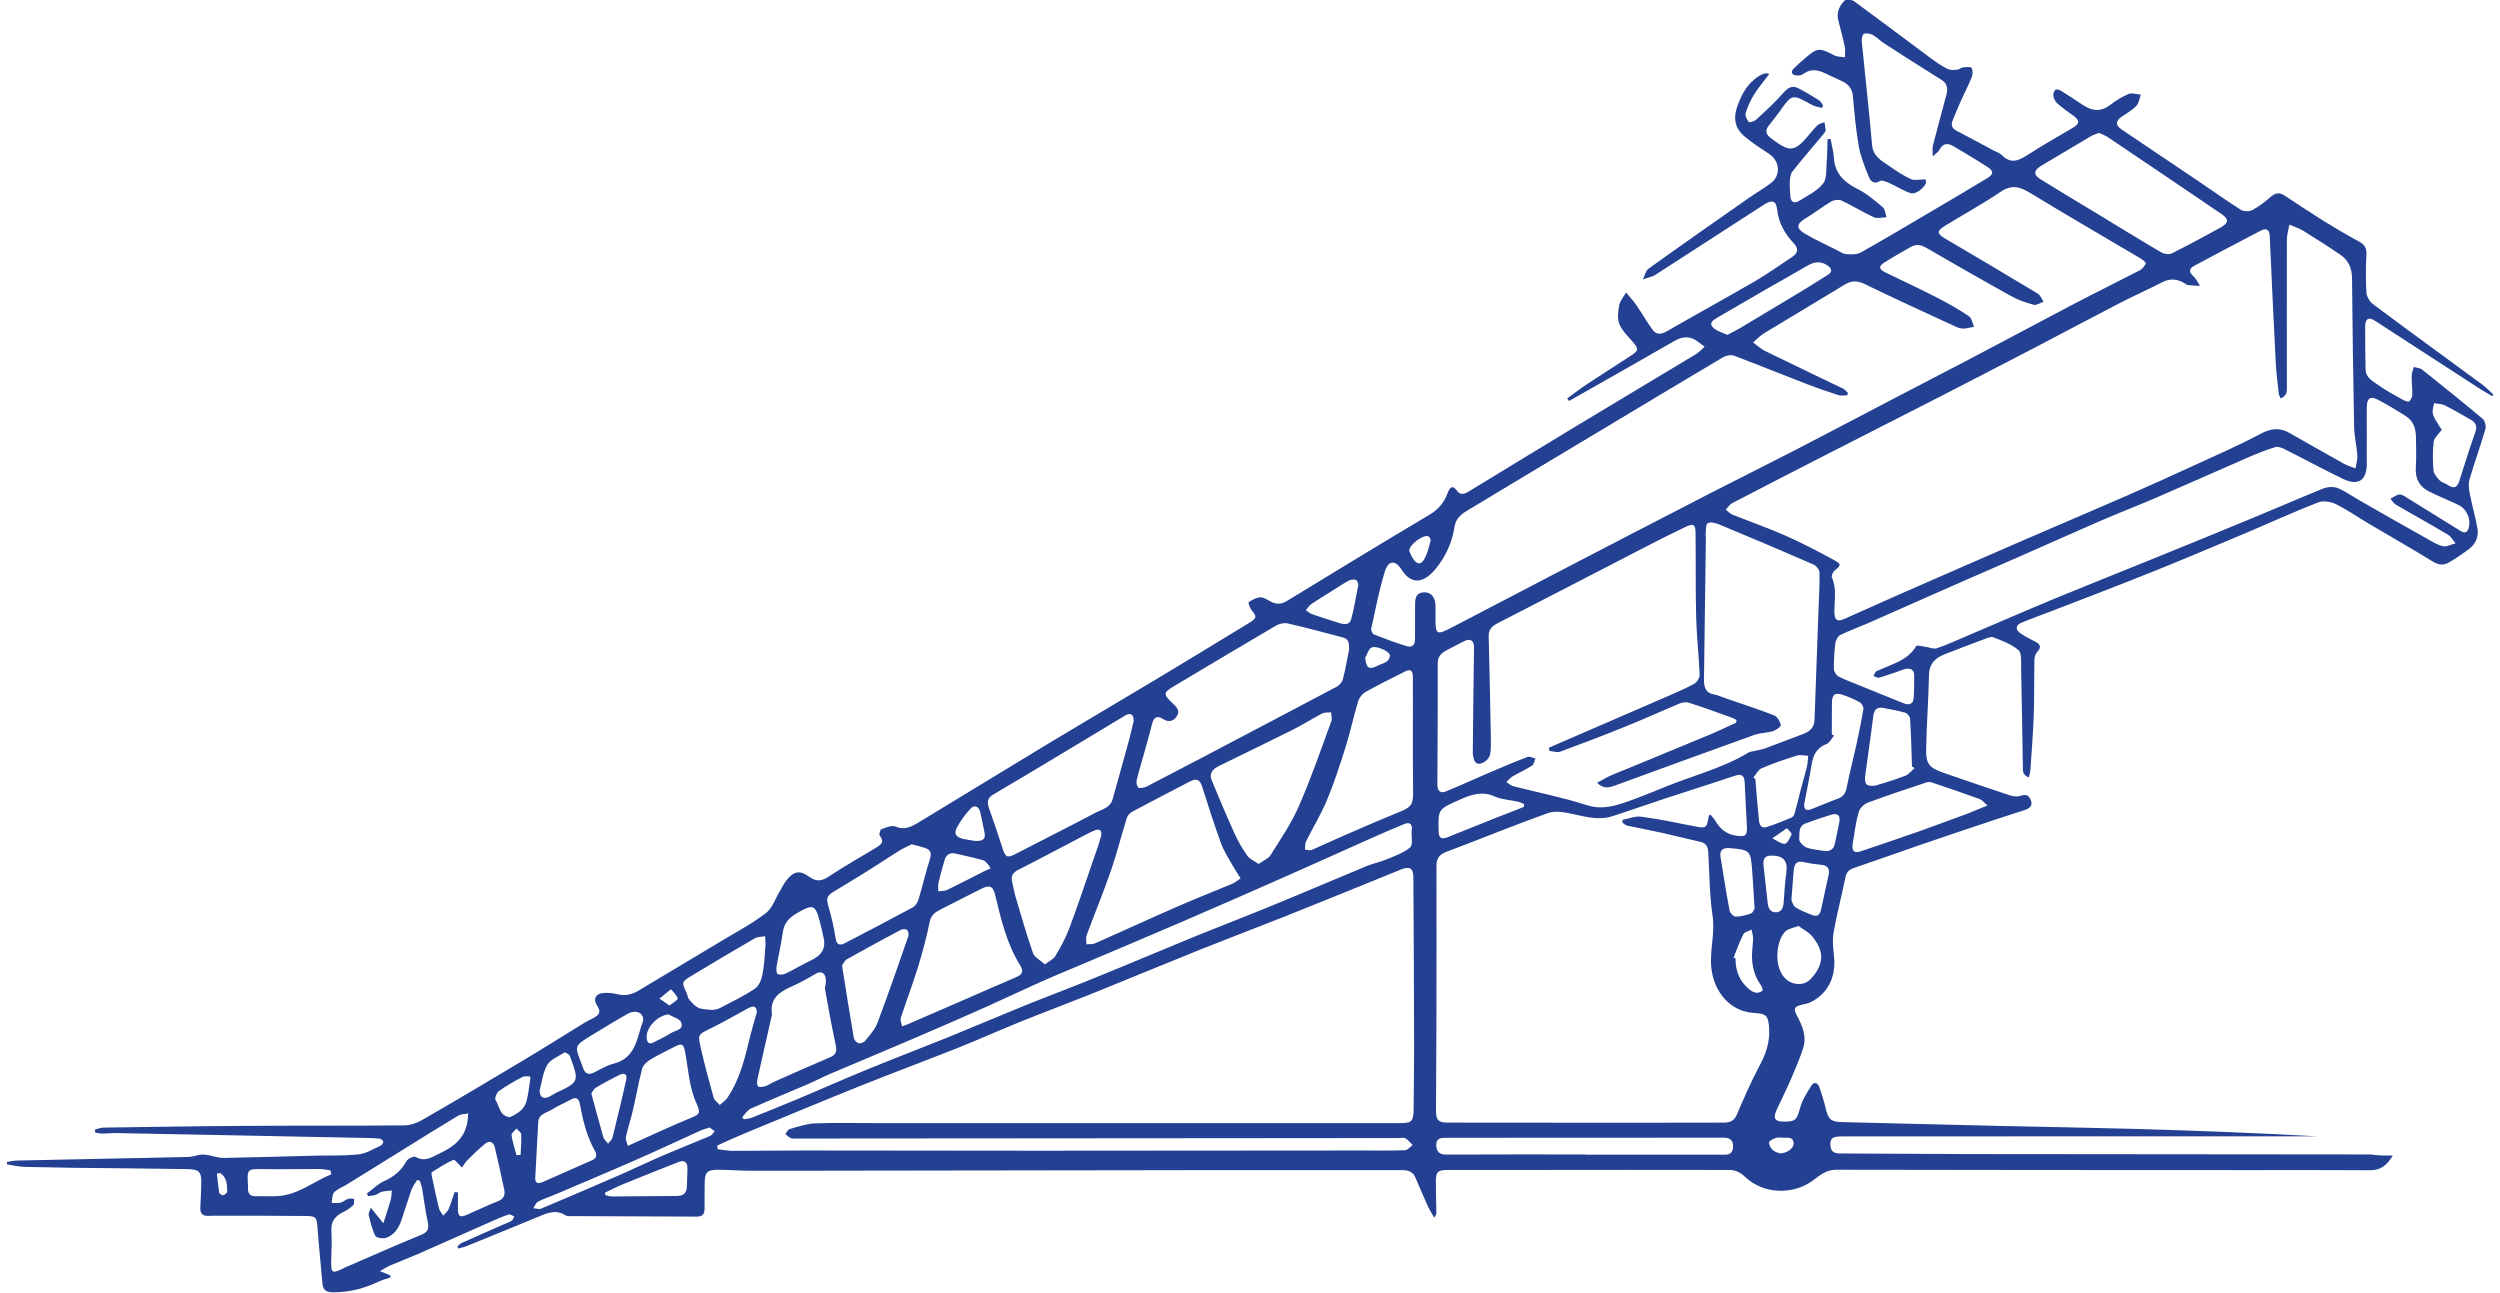 <svg width="205" height="106" viewBox="0 0 205 106" fill="none" xmlns="http://www.w3.org/2000/svg">
<g clip-path="url(#clip0_18305_12987)">
<path d="M196.209 94.757C195.689 95.633 195.139 95.97 194.334 95.96C191.031 95.939 187.728 95.949 184.415 95.949C173.132 95.939 161.848 95.949 150.564 95.919C149.768 95.919 149.259 96.347 148.719 96.755C147.128 97.978 144.621 97.998 143.051 96.459C142.766 96.184 142.307 95.939 141.92 95.939C136.293 95.919 130.656 95.939 125.029 95.939C122.919 95.939 120.809 95.939 118.699 95.939C117.904 95.939 117.741 96.082 117.741 96.887C117.741 97.733 117.772 98.579 117.782 99.425C117.782 99.548 117.751 99.67 117.598 99.843C117.425 99.517 117.221 99.211 117.068 98.875C116.722 98.11 116.396 97.326 116.059 96.551C115.845 96.051 115.438 95.949 114.938 95.949C110.178 95.96 105.418 95.949 100.657 95.949C91.116 95.96 81.565 95.98 72.024 95.99C68.497 95.99 64.981 96.01 61.454 96C60.587 96 59.721 95.919 58.844 95.919C57.968 95.929 57.794 96.143 57.784 97.01C57.784 97.703 57.764 98.406 57.774 99.099C57.774 99.558 57.601 99.772 57.111 99.762C53.697 99.741 50.282 99.731 46.867 99.721C46.694 99.721 46.49 99.741 46.358 99.65C45.603 99.17 44.91 99.446 44.197 99.751C42.239 100.567 40.262 101.362 38.295 102.167C38.07 102.259 37.826 102.31 37.591 102.381C37.561 102.33 37.53 102.279 37.5 102.218C37.612 102.126 37.703 101.994 37.836 101.933C38.947 101.433 40.058 100.944 41.169 100.455C41.424 100.343 41.699 100.251 41.944 100.108C42.046 100.047 42.097 99.874 42.168 99.751C42.025 99.69 41.852 99.558 41.73 99.588C41.291 99.721 40.874 99.904 40.456 100.088C38.468 100.964 36.49 101.851 34.503 102.728C33.647 103.105 32.78 103.431 31.924 103.798C31.7 103.9 31.486 104.043 31.159 104.237C31.526 104.389 31.761 104.481 31.995 104.573C32.005 104.624 32.016 104.685 32.026 104.746C31.7 104.858 31.363 104.95 31.047 105.093C29.875 105.653 28.662 105.969 27.347 105.969C26.776 105.969 26.481 105.816 26.44 105.235C26.307 103.696 26.144 102.167 26.032 100.628C25.971 99.843 25.92 99.721 25.115 99.711C22.852 99.69 20.599 99.69 18.336 99.69C17.918 99.69 17.511 99.68 17.093 99.701C16.583 99.721 16.399 99.486 16.43 98.977C16.471 98.345 16.481 97.713 16.501 97.091C16.532 96.092 16.349 95.888 15.37 95.868C13.525 95.837 11.67 95.827 9.825 95.796C7.256 95.786 4.647 95.746 2.037 95.684C1.548 95.674 1.059 95.552 0.58 95.481C0.569 95.409 0.569 95.348 0.569 95.277C0.845 95.236 1.12 95.175 1.395 95.165C3.678 95.114 5.962 95.073 8.245 95.022C10.661 94.971 13.066 94.93 15.482 94.869C15.798 94.859 16.114 94.726 16.43 94.685C16.603 94.665 16.797 94.675 16.98 94.706C17.439 94.777 17.898 94.961 18.357 94.95C20.813 94.91 23.27 94.828 25.716 94.767C26.95 94.736 28.203 94.787 29.427 94.655C30.048 94.584 30.629 94.206 31.221 93.941C31.323 93.89 31.455 93.686 31.424 93.595C31.394 93.493 31.21 93.371 31.088 93.36C30.66 93.32 30.222 93.32 29.783 93.309C23.025 93.177 16.267 93.034 9.509 92.912C9.142 92.902 8.775 92.953 8.398 92.953C8.204 92.953 8 92.902 7.807 92.871C7.796 92.789 7.786 92.708 7.776 92.626C8.01 92.575 8.245 92.473 8.479 92.463C12.455 92.402 16.43 92.341 20.416 92.32C24.656 92.29 28.896 92.32 33.137 92.28C33.626 92.28 34.166 92.106 34.594 91.852C37.377 90.251 40.14 88.61 42.892 86.959C44.604 85.94 46.286 84.869 47.989 83.829C48.192 83.707 48.417 83.615 48.62 83.503C49.232 83.177 49.283 82.953 48.916 82.372C48.641 81.954 48.845 81.495 49.395 81.434C49.813 81.383 50.272 81.434 50.679 81.536C51.332 81.699 51.872 81.526 52.412 81.2C54.665 79.844 56.918 78.509 59.171 77.153C60.394 76.419 61.678 75.736 62.81 74.87C63.34 74.462 63.584 73.667 63.961 73.055C64.135 72.76 64.288 72.433 64.502 72.168C65.093 71.434 65.582 71.333 66.336 71.883C66.897 72.291 67.335 72.281 67.916 71.903C69.18 71.067 70.505 70.313 71.81 69.528C72.218 69.284 72.564 69.049 72.136 68.519C72.065 68.427 72.167 68.04 72.269 67.999C72.646 67.867 73.115 67.643 73.421 67.775C74.144 68.081 74.695 67.816 75.256 67.48C78.895 65.278 82.523 63.056 86.162 60.854C88.986 59.152 91.84 57.48 94.664 55.788C97.273 54.228 99.862 52.638 102.461 51.058C103.063 50.691 103.063 50.559 102.665 50.08C102.502 49.886 102.339 49.427 102.39 49.386C102.665 49.193 103.002 48.999 103.338 48.979C103.603 48.958 103.909 49.172 104.174 49.315C104.633 49.57 105.061 49.57 105.519 49.285C109.413 46.91 113.307 44.534 117.232 42.2C117.976 41.762 118.434 41.171 118.72 40.396C118.893 39.958 119.097 39.733 119.474 40.243C119.77 40.651 120.126 40.488 120.453 40.294C123.398 38.5 126.344 36.696 129.3 34.912C132.552 32.945 135.814 31.008 139.066 29.041C139.331 28.878 139.545 28.633 139.779 28.429C139.504 28.235 139.249 28.011 138.964 27.848C138.403 27.542 137.873 27.634 137.302 27.96C134.428 29.622 131.543 31.242 128.658 32.883C128.607 32.812 128.566 32.741 128.515 32.669C129.056 32.282 129.576 31.874 130.126 31.507C131.339 30.702 132.572 29.927 133.785 29.132C134.377 28.745 134.366 28.592 133.918 28.072C133.51 27.593 133.021 27.134 132.786 26.574C132.603 26.125 132.685 25.534 132.776 25.024C132.848 24.657 133.143 24.331 133.337 23.985C133.602 24.311 133.898 24.607 134.132 24.953C134.601 25.626 135.009 26.339 135.488 27.012C135.804 27.451 136.191 27.451 136.68 27.165C139.066 25.789 141.492 24.464 143.877 23.078C144.947 22.456 145.956 21.732 146.986 21.049C147.455 20.733 147.475 20.356 147.098 19.958C146.344 19.163 145.844 18.276 145.722 17.155C145.65 16.452 145.283 16.37 144.682 16.758C141.675 18.705 138.668 20.641 135.661 22.588C135.641 22.599 135.62 22.619 135.6 22.619C135.304 22.721 135.009 22.812 134.713 22.915C134.866 22.619 134.937 22.211 135.172 22.038C137.883 20.091 140.625 18.175 143.367 16.258C143.969 15.84 144.611 15.463 145.202 15.025C146.048 14.393 145.956 13.2 145.069 12.619C144.366 12.161 143.653 11.692 143.01 11.151C142.307 10.55 142.113 9.765 142.419 8.848C142.725 7.92 143.143 7.074 143.918 6.462C144.335 6.126 144.794 5.902 145.08 6.075C144.692 6.595 144.234 7.115 143.867 7.696C143.561 8.185 143.316 8.715 143.143 9.266C143.072 9.47 143.245 9.796 143.398 10.01C143.438 10.061 143.856 9.949 143.999 9.816C144.774 9.103 145.569 8.389 146.252 7.594C146.639 7.156 146.986 6.993 147.485 7.247C148.056 7.543 148.617 7.879 149.167 8.226C149.31 8.318 149.391 8.511 149.493 8.654C149.453 8.715 149.422 8.787 149.381 8.848C149.096 8.766 148.79 8.725 148.545 8.583C146.945 7.696 146.955 7.686 145.885 9.204C145.62 9.571 145.334 9.928 145.049 10.285C144.743 10.672 144.784 10.998 145.171 11.294C145.375 11.457 145.589 11.61 145.803 11.753C146.711 12.375 147.179 12.324 147.944 11.508C148.311 11.111 148.637 10.672 149.014 10.285C149.157 10.142 149.402 10.101 149.605 10.02C149.636 10.244 149.697 10.468 149.697 10.693C149.697 10.805 149.585 10.917 149.503 11.019C148.657 12.038 147.791 13.037 146.976 14.067C146.812 14.271 146.782 14.617 146.761 14.913C146.741 15.28 146.792 15.647 146.802 16.014C146.812 16.523 147.077 16.737 147.506 16.483C148.209 16.054 148.994 15.667 149.493 15.055C149.819 14.648 149.738 13.883 149.789 13.282C149.84 12.66 149.84 12.028 149.86 11.406L150.105 11.396C150.197 11.906 150.35 12.426 150.38 12.935C150.462 14.22 151.196 14.933 152.296 15.483C153.061 15.861 153.734 16.442 154.396 17.002C154.59 17.165 154.6 17.532 154.692 17.818C154.345 17.818 153.948 17.94 153.662 17.818C152.755 17.4 151.909 16.87 151.002 16.442C150.778 16.34 150.38 16.391 150.156 16.523C149.432 16.951 148.77 17.481 148.046 17.91C147.312 18.358 147.251 18.715 148.005 19.163C148.841 19.663 149.738 20.06 150.604 20.499C150.859 20.631 151.104 20.815 151.369 20.835C151.777 20.866 152.256 20.886 152.582 20.703C154.478 19.642 156.343 18.531 158.209 17.43C159.799 16.493 161.379 15.565 162.959 14.607C163.489 14.281 163.499 14.036 162.969 13.69C162.062 13.098 161.124 12.548 160.196 11.997C159.707 11.702 159.299 11.743 159.014 12.313C158.942 12.466 158.759 12.568 158.484 12.823C158.484 12.395 158.443 12.161 158.494 11.957C158.851 10.57 159.228 9.184 159.595 7.808C159.738 7.288 159.717 6.86 159.167 6.524C157.597 5.555 156.048 4.556 154.498 3.557C154.172 3.343 153.897 3.048 153.56 2.864C153.357 2.752 153.041 2.691 152.847 2.773C152.714 2.823 152.643 3.18 152.663 3.394C152.939 6.228 153.265 9.052 153.509 11.885C153.591 12.813 154.254 13.159 154.865 13.577C155.456 13.985 156.048 14.393 156.7 14.688C156.996 14.821 157.403 14.709 157.882 14.709C158.076 15.015 157.74 15.32 157.495 15.555C157.291 15.738 156.894 15.922 156.669 15.84C156.078 15.647 155.548 15.29 154.977 15.035C154.722 14.923 154.335 14.739 154.162 14.841C153.642 15.157 153.377 14.841 153.244 14.495C152.918 13.7 152.582 12.884 152.429 12.038C152.184 10.672 152.062 9.286 151.94 7.9C151.889 7.278 151.573 6.901 151.043 6.656C150.574 6.432 150.095 6.208 149.626 5.994C149.045 5.729 148.474 5.616 147.903 6.045C147.75 6.157 147.485 6.218 147.292 6.187C146.925 6.136 146.792 5.912 147.098 5.606C147.373 5.331 147.669 5.076 147.964 4.821C149.024 3.894 149.167 3.894 150.431 4.546C150.676 4.668 150.992 4.648 151.277 4.699C151.277 4.414 151.328 4.118 151.277 3.853C151.124 3.109 150.91 2.385 150.737 1.651C150.574 0.989 150.849 0.438 151.297 0.01C151.41 -0.102 151.858 -0.02 152.052 0.112C154.152 1.651 156.231 3.221 158.321 4.77C158.759 5.097 159.207 5.402 159.687 5.647C159.901 5.759 160.217 5.739 160.482 5.718C160.645 5.708 160.798 5.545 160.961 5.525C161.205 5.504 161.603 5.453 161.674 5.576C161.786 5.769 161.766 6.116 161.674 6.35C161.409 7.013 161.073 7.645 160.777 8.307C160.553 8.797 160.359 9.306 160.145 9.806C159.972 10.203 160.013 10.509 160.441 10.723C161.481 11.264 162.51 11.824 163.54 12.375C163.754 12.487 164.009 12.558 164.161 12.721C164.865 13.445 165.507 13.2 166.241 12.721C167.454 11.926 168.728 11.223 169.972 10.479C170.542 10.142 170.553 9.877 170.023 9.49C169.564 9.164 169.105 8.838 168.687 8.471C168.524 8.328 168.412 8.073 168.371 7.859C168.341 7.696 168.432 7.461 168.555 7.359C168.626 7.298 168.881 7.37 169.013 7.451C169.625 7.828 170.216 8.226 170.818 8.623C171.562 9.113 172.285 9.184 173.04 8.603C173.498 8.246 174.008 7.92 174.548 7.706C174.834 7.594 175.211 7.737 175.547 7.757C175.435 8.073 175.394 8.471 175.18 8.685C174.844 9.041 174.385 9.286 173.978 9.571C173.458 9.928 173.458 10.265 173.978 10.621C176.067 12.028 178.157 13.425 180.246 14.841C181.419 15.626 182.56 16.452 183.753 17.206C183.987 17.349 184.446 17.359 184.691 17.227C185.241 16.931 185.751 16.534 186.22 16.126C186.597 15.8 186.923 15.769 187.331 16.034C188.381 16.727 189.431 17.42 190.501 18.093C191.459 18.684 192.427 19.265 193.416 19.795C193.875 20.04 194.079 20.315 194.048 20.866C193.987 21.905 193.987 22.955 194.048 23.995C194.069 24.321 194.313 24.729 194.578 24.933C197.534 27.145 200.521 29.306 203.497 31.497C203.834 31.752 204.139 32.058 204.455 32.343C204.425 32.384 204.394 32.435 204.364 32.486C204.007 32.272 203.64 32.068 203.293 31.844C200.45 29.999 197.606 28.154 194.772 26.319C194.242 25.972 193.956 26.115 193.946 26.757C193.936 27.93 193.956 29.102 193.977 30.274C193.987 31.008 194.619 31.283 195.088 31.619C195.699 32.058 196.382 32.415 197.035 32.782C197.188 32.863 197.453 32.975 197.544 32.914C197.687 32.812 197.799 32.568 197.809 32.374C197.82 31.854 197.748 31.334 197.758 30.814C197.758 30.57 197.871 30.335 197.932 30.09C198.166 30.162 198.452 30.172 198.625 30.315C200.286 31.64 201.948 32.975 203.579 34.341C203.762 34.494 203.874 34.943 203.803 35.187C203.406 36.553 202.916 37.899 202.509 39.275C202.396 39.642 202.437 40.08 202.519 40.467C202.702 41.425 202.977 42.363 203.151 43.321C203.263 43.984 203.028 44.585 202.488 44.993C201.938 45.411 201.367 45.809 200.766 46.145C200.327 46.39 199.899 46.308 199.43 46.012C197.697 44.942 195.914 43.933 194.16 42.893C193.284 42.373 192.448 41.782 191.53 41.334C191.112 41.13 190.48 41.038 190.073 41.201C188.177 41.935 186.322 42.791 184.446 43.586C181.826 44.687 179.207 45.798 176.577 46.858C173.763 47.99 170.92 49.07 168.096 50.161C167.332 50.457 166.547 50.732 165.782 51.048C165.262 51.252 165.232 51.639 165.711 51.955C166.088 52.21 166.496 52.414 166.903 52.618C167.352 52.852 167.393 53.097 167.036 53.474C166.893 53.627 166.822 53.892 166.822 54.116C166.791 55.594 166.822 57.072 166.771 58.54C166.72 60.059 166.598 61.578 166.496 63.096C166.485 63.3 166.424 63.494 166.373 63.749C165.803 63.555 165.884 63.158 165.874 62.811C165.823 60.14 165.792 57.459 165.731 54.789C165.721 54.279 165.803 53.566 165.517 53.311C164.956 52.822 164.182 52.546 163.468 52.261C163.264 52.179 162.959 52.312 162.724 52.404C161.644 52.801 160.573 53.219 159.493 53.637C158.708 53.943 158.198 54.401 158.178 55.349C158.137 57.368 157.984 59.386 157.944 61.404C157.913 62.627 158.198 62.964 159.35 63.361C161.175 63.993 162.999 64.625 164.834 65.227C165.109 65.319 165.456 65.339 165.721 65.247C166.159 65.094 166.394 65.247 166.536 65.635C166.689 66.063 166.435 66.287 166.068 66.409C165.242 66.684 164.416 66.939 163.591 67.215C161.623 67.877 159.646 68.529 157.689 69.202C155.803 69.855 153.917 70.527 152.031 71.169C151.613 71.312 151.399 71.536 151.318 71.975C151.012 73.483 150.615 74.982 150.35 76.49C150.237 77.163 150.339 77.877 150.4 78.56C150.543 80.18 149.809 81.567 148.423 82.199C148.209 82.29 147.964 82.341 147.74 82.392C147.139 82.535 147.047 82.698 147.332 83.249C147.791 84.105 148.178 84.981 147.852 85.97C147.587 86.775 147.261 87.56 146.925 88.335C146.537 89.232 146.109 90.109 145.691 90.995C145.365 91.699 145.528 91.974 146.282 91.974C147.261 91.974 147.342 91.811 147.608 90.843C147.781 90.2 148.168 89.599 148.535 89.018C148.77 88.651 149.075 88.794 149.198 89.171C149.381 89.721 149.565 90.282 149.697 90.853C149.921 91.821 150.146 91.994 151.104 92.015C155.467 92.117 159.839 92.229 164.202 92.331C167.892 92.412 171.592 92.473 175.282 92.575C180.185 92.718 185.088 92.902 189.991 93.177C186.383 93.177 182.774 93.177 179.166 93.177C169.798 93.177 160.42 93.177 151.053 93.187C150.237 93.187 150.044 93.36 150.095 93.951C150.135 94.461 150.441 94.584 150.9 94.584C154.376 94.594 157.862 94.624 161.338 94.634C172.357 94.645 183.386 94.655 194.405 94.665C194.935 94.757 195.506 94.757 196.209 94.757ZM187.005 32.669C186.943 32.517 186.872 32.384 186.852 32.241C186.76 31.375 186.648 30.519 186.607 29.652C186.434 26.227 186.271 22.792 186.118 19.367C186.097 18.847 185.863 18.674 185.414 18.898C183.59 19.846 181.765 20.804 179.951 21.783C179.462 22.048 179.482 22.313 179.879 22.67C180.104 22.874 180.226 23.18 180.399 23.445C180.063 23.424 179.727 23.414 179.39 23.373C179.288 23.363 179.207 23.261 179.105 23.21C178.524 22.874 177.943 22.812 177.311 23.139C176.149 23.74 174.956 24.26 173.804 24.861C171.49 26.054 169.197 27.287 166.883 28.49C164.009 29.989 161.134 31.467 158.26 32.945C155.518 34.351 152.765 35.738 150.023 37.144C147.353 38.51 144.692 39.876 142.032 41.262C141.828 41.374 141.685 41.609 141.512 41.792C141.695 41.935 141.859 42.119 142.062 42.2C143.489 42.771 144.957 43.281 146.364 43.902C147.75 44.514 149.096 45.217 150.421 45.941C151.012 46.257 150.961 46.369 150.441 46.777C150.299 46.889 150.156 47.225 150.217 47.358C150.625 48.265 150.421 49.193 150.421 50.12C150.421 50.824 150.615 51.028 151.236 50.752C152.684 50.12 154.111 49.458 155.558 48.826C159.014 47.307 162.48 45.798 165.945 44.29C168.769 43.067 171.613 41.864 174.436 40.63C176.21 39.856 177.963 39.061 179.716 38.255C181.612 37.389 183.518 36.553 185.363 35.575C186.21 35.126 186.933 35.034 187.738 35.503C189.227 36.349 190.715 37.195 192.213 38.031C192.509 38.194 192.835 38.286 193.151 38.408C193.202 38.062 193.324 37.715 193.304 37.368C193.253 36.594 193.059 35.819 193.039 35.044C192.957 30.957 192.906 26.869 192.866 22.792C192.856 21.987 192.57 21.334 191.918 20.896C190.919 20.213 189.889 19.561 188.86 18.919C188.513 18.705 188.105 18.582 187.728 18.419C187.657 18.837 187.524 19.245 187.524 19.663C187.514 23.689 187.524 27.705 187.524 31.732C187.545 32.088 187.514 32.476 187.005 32.669ZM58.804 93.941L58.855 94.237C59.273 94.278 59.69 94.369 60.108 94.369C62.065 94.369 64.012 94.339 65.969 94.339C72.34 94.339 78.711 94.359 85.082 94.359C93.981 94.359 102.869 94.339 111.758 94.339C112.91 94.339 114.061 94.359 115.213 94.318C115.427 94.308 115.631 94.043 115.835 93.89C115.641 93.697 115.468 93.462 115.244 93.34C115.091 93.258 114.856 93.32 114.663 93.32C110.922 93.32 107.181 93.33 103.44 93.33C90.739 93.34 78.049 93.35 65.348 93.36C65.174 93.36 64.991 93.381 64.838 93.32C64.675 93.258 64.542 93.105 64.4 92.993C64.512 92.851 64.604 92.626 64.746 92.586C65.429 92.392 66.122 92.147 66.826 92.117C68.477 92.055 70.128 92.096 71.78 92.096C86.111 92.096 100.433 92.096 114.765 92.096C115.774 92.096 115.906 91.964 115.917 90.914C115.927 89.263 115.957 87.611 115.957 85.96C115.947 81.281 115.927 76.613 115.896 71.934C115.896 71.19 115.59 71.017 114.897 71.292C113.552 71.832 112.206 72.393 110.861 72.933C108.985 73.687 107.12 74.452 105.244 75.196C102.941 76.103 100.637 76.98 98.343 77.897C95.571 79.008 92.808 80.16 90.036 81.281C87.946 82.127 85.836 82.912 83.736 83.758C81.973 84.472 80.23 85.257 78.456 85.96C75.735 87.04 72.993 88.06 70.281 89.15C67.142 90.414 64.023 91.719 60.903 93.004C60.19 93.299 59.497 93.625 58.804 93.941ZM140.258 66.797C140.391 66.96 140.544 67.123 140.656 67.306C141.043 67.959 141.543 68.397 142.327 68.519C143.122 68.641 143.286 68.54 143.245 67.755C143.184 66.542 143.112 65.329 143.061 64.116C143.041 63.667 142.837 63.453 142.399 63.575C141.92 63.708 141.451 63.881 140.982 64.034C139.453 64.534 137.924 65.023 136.405 65.522C135.009 65.981 133.612 66.481 132.216 66.929C131.115 67.286 130.044 66.98 128.954 66.746C128.301 66.603 127.527 66.46 126.925 66.674C124.153 67.663 121.421 68.794 118.669 69.824C118.067 70.048 117.792 70.334 117.792 70.996C117.802 75.644 117.792 80.303 117.782 84.951C117.782 86.99 117.751 89.038 117.751 91.077C117.751 91.882 117.965 92.055 118.771 92.055C123.643 92.055 128.505 92.066 133.378 92.066C136.028 92.066 138.678 92.055 141.328 92.055C141.818 92.055 142.185 91.943 142.409 91.424C142.99 90.078 143.571 88.722 144.264 87.428C144.794 86.439 145.141 85.471 145.069 84.339C145.008 83.31 144.866 83.126 143.867 83.065C141.787 82.953 140.523 81.24 140.33 79.365C140.177 77.948 140.646 76.562 140.431 75.104C140.177 73.371 140.177 71.598 140.075 69.844C140.054 69.426 139.881 69.141 139.453 69.039C138.393 68.794 137.343 68.529 136.293 68.295C135.345 68.081 134.387 67.908 133.439 67.704C133.296 67.673 133.174 67.541 133.041 67.459L133.051 67.225C133.561 67.133 134.091 66.898 134.581 66.97C135.977 67.153 137.363 67.439 138.739 67.714C139.942 67.959 139.942 67.969 140.126 66.868C140.136 66.868 140.166 66.858 140.258 66.797ZM151.532 32.221C151.512 32.282 151.491 32.343 151.471 32.415C151.236 32.415 150.971 32.476 150.757 32.404C149.85 32.109 148.953 31.803 148.066 31.456C146.099 30.702 144.152 29.907 142.185 29.163C141.93 29.071 141.532 29.153 141.288 29.296C137.781 31.375 134.285 33.485 130.778 35.585C127.425 37.593 124.071 39.601 120.728 41.619C120.096 42.007 119.413 42.302 119.27 43.209C119.076 44.473 118.546 45.635 117.741 46.624C116.814 47.766 115.774 48.051 114.918 46.695C114.418 45.9 113.837 45.941 113.552 46.879C113.083 48.408 112.787 49.988 112.441 51.547C112.41 51.69 112.543 51.975 112.665 52.026C113.552 52.373 114.449 52.709 115.356 52.985C115.825 53.127 116.039 52.862 116.029 52.393C116.029 51.435 116.039 50.477 116.039 49.529C116.039 49.03 116.131 48.602 116.752 48.571C117.282 48.54 117.66 48.917 117.7 49.509C117.731 49.896 117.7 50.294 117.711 50.681C117.711 52.037 117.792 52.098 118.985 51.486C121.88 49.988 124.754 48.469 127.639 46.971C131.879 44.769 136.109 42.567 140.36 40.386C142.654 39.203 144.967 38.062 147.261 36.879C149.993 35.462 152.725 34.025 155.456 32.598C157.434 31.558 159.432 30.539 161.409 29.499C164.304 27.98 167.189 26.431 170.084 24.912C171.868 23.975 173.682 23.088 175.476 22.16C175.68 22.048 175.863 21.814 175.955 21.599C175.986 21.538 175.7 21.294 175.527 21.192C172.52 19.408 169.493 17.665 166.506 15.84C165.639 15.31 164.956 15.106 164.039 15.738C162.551 16.747 160.961 17.604 159.432 18.552C158.8 18.949 158.841 19.174 159.483 19.551C162.021 21.049 164.569 22.547 167.097 24.076C167.311 24.209 167.423 24.515 167.576 24.739C167.301 24.831 166.995 25.055 166.771 24.994C166.129 24.821 165.476 24.596 164.895 24.27C162.561 22.976 160.247 21.651 157.944 20.315C157.495 20.05 157.097 20.009 156.659 20.264C155.946 20.672 155.222 21.08 154.529 21.518C154.029 21.834 154.05 22.068 154.59 22.333C156.027 23.037 157.485 23.709 158.912 24.443C159.778 24.892 160.635 25.381 161.44 25.922C161.674 26.074 161.735 26.492 161.878 26.788C161.603 26.839 161.328 26.931 161.052 26.941C160.838 26.951 160.614 26.9 160.42 26.808C157.923 25.656 155.416 24.515 152.949 23.312C152.327 23.006 151.838 22.986 151.257 23.343C149.055 24.688 146.833 26.003 144.621 27.349C144.305 27.542 144.04 27.838 143.754 28.082C144.081 28.317 144.376 28.602 144.723 28.776C146.863 29.826 149.024 30.845 151.165 31.885C151.287 31.936 151.399 32.099 151.532 32.221ZM127.058 61.578C127.037 61.496 127.017 61.404 127.007 61.323C127.088 61.282 127.16 61.241 127.241 61.211C130.35 59.865 133.449 58.52 136.558 57.174C137.353 56.828 138.158 56.491 138.923 56.073C139.147 55.951 139.382 55.574 139.371 55.329C139.31 53.77 139.127 52.22 139.086 50.661C139.025 48.337 139.066 46.012 139.035 43.688C139.025 42.995 138.872 42.904 138.23 43.199C137.17 43.699 136.12 44.229 135.08 44.769C130.972 46.889 126.864 49.02 122.756 51.13C122.308 51.364 122.053 51.66 122.073 52.2C122.145 54.932 122.196 57.674 122.247 60.405C122.257 60.885 122.267 61.364 122.196 61.832C122.124 62.312 121.452 62.78 121.074 62.577C120.871 62.464 120.769 62.026 120.769 61.73C120.789 58.866 120.83 55.992 120.871 53.127C120.881 52.485 120.544 52.312 119.994 52.608C119.535 52.852 119.066 53.076 118.608 53.331C118.2 53.556 117.894 53.821 117.894 54.381C117.904 57.704 117.884 61.027 117.864 64.35C117.864 64.85 118.118 65.084 118.557 64.901C119.678 64.442 120.779 63.932 121.9 63.453C123.011 62.974 124.132 62.495 125.264 62.067C125.437 62.006 125.692 62.148 125.906 62.199C125.814 62.403 125.784 62.678 125.631 62.78C125.121 63.107 124.56 63.351 124.041 63.657C123.847 63.769 123.694 63.963 123.521 64.126C123.714 64.248 123.888 64.421 124.092 64.472C126.089 64.982 128.128 65.38 130.085 66.012C131.38 66.43 132.47 66.083 133.612 65.675C134.611 65.319 135.59 64.911 136.578 64.513C138.862 63.575 141.277 62.995 143.408 61.69C143.51 61.629 143.653 61.629 143.775 61.598C144.111 61.516 144.458 61.476 144.774 61.353C145.814 60.976 146.833 60.569 147.873 60.181C148.403 59.977 148.77 59.661 148.79 59.05C148.861 57.072 148.933 55.095 149.004 53.127C149.045 52.088 149.075 51.048 149.116 49.998C149.157 48.979 149.218 47.959 149.198 46.95C149.198 46.726 148.943 46.39 148.729 46.298C146.16 45.177 143.581 44.086 141.002 43.016C140.707 42.893 140.248 42.771 140.034 42.904C139.85 43.026 139.901 43.515 139.861 43.841C139.85 43.943 139.891 44.055 139.881 44.167C139.83 47.99 139.779 51.812 139.728 55.645C139.718 56.257 139.789 56.817 140.564 56.95C140.88 57.001 141.176 57.154 141.492 57.256C142.827 57.714 144.172 58.153 145.487 58.662C145.742 58.764 145.956 59.152 146.028 59.447C146.058 59.559 145.661 59.865 145.416 59.947C144.896 60.1 144.325 60.089 143.826 60.273C140.034 61.629 136.242 63.025 132.46 64.401C132.002 64.564 131.523 64.748 130.962 64.187C131.41 63.953 131.767 63.728 132.144 63.565C134.825 62.454 137.516 61.364 140.197 60.242C140.931 59.937 141.634 59.59 142.358 59.264C142.368 59.192 142.389 59.121 142.399 59.05C142.287 58.989 142.185 58.907 142.062 58.866C140.88 58.438 139.698 58.01 138.495 57.623C138.27 57.551 137.954 57.592 137.73 57.684C136.293 58.285 134.866 58.938 133.429 59.519C131.604 60.263 129.759 60.966 127.904 61.649C127.649 61.72 127.333 61.598 127.058 61.578ZM194.079 35.789C194.079 36.502 194.058 37.226 194.079 37.939C194.109 39.377 193.396 39.886 192.111 39.264C190.511 38.49 188.941 37.634 187.351 36.839C187.117 36.716 186.791 36.594 186.566 36.665C185.822 36.889 185.098 37.185 184.385 37.491C181.857 38.592 179.349 39.713 176.821 40.804C175.313 41.456 173.774 42.047 172.265 42.7C170.074 43.648 167.902 44.626 165.721 45.584C163.856 46.4 161.98 47.215 160.125 48.031C157.821 49.04 155.528 50.069 153.234 51.078C152.46 51.415 151.664 51.7 150.91 52.067C150.706 52.169 150.533 52.485 150.502 52.72C150.411 53.433 150.37 54.147 150.38 54.86C150.38 55.064 150.564 55.36 150.747 55.462C151.236 55.727 151.766 55.91 152.286 56.124C153.571 56.644 154.855 57.174 156.139 57.684C156.496 57.827 156.873 57.765 156.914 57.286C156.965 56.664 156.965 56.032 156.965 55.401C156.965 54.952 156.7 54.769 156.272 54.85C156.017 54.901 155.783 55.013 155.538 55.095C155.049 55.258 154.559 55.441 154.06 55.574C153.938 55.604 153.764 55.472 153.622 55.421C153.693 55.298 153.744 55.166 153.836 55.064C153.907 54.993 154.029 54.983 154.131 54.932C155.222 54.422 156.455 54.136 157.128 52.974C157.179 52.883 157.587 52.995 157.821 53.025C158.158 53.066 158.535 53.25 158.82 53.158C159.656 52.883 160.461 52.495 161.287 52.149C163.743 51.109 166.18 50.039 168.646 49.02C171.388 47.888 174.151 46.797 176.903 45.676C179.655 44.555 182.397 43.444 185.139 42.302C186.943 41.558 188.727 40.773 190.531 40.049C190.878 39.917 191.367 39.886 191.704 40.029C192.336 40.284 192.906 40.712 193.508 41.048C195.373 42.119 197.239 43.179 199.114 44.229C199.512 44.453 199.909 44.708 200.337 44.789C200.653 44.85 201.01 44.636 201.357 44.555C201.153 44.31 200.99 43.994 200.725 43.841C199.308 42.995 197.871 42.2 196.444 41.374C196.27 41.273 196.158 41.059 196.015 40.895C196.26 40.773 196.484 40.59 196.739 40.549C196.923 40.518 197.147 40.671 197.32 40.783C198.798 41.691 200.266 42.608 201.744 43.525C202.029 43.699 202.274 43.749 202.407 43.362C202.661 42.628 202.305 41.752 201.591 41.405C200.786 41.018 199.96 40.691 199.165 40.294C198.411 39.907 198.044 39.275 198.095 38.378C198.146 37.511 198.125 36.645 198.105 35.768C198.085 35.116 197.881 34.504 197.3 34.137C196.535 33.648 195.761 33.179 194.955 32.761C194.374 32.466 194.099 32.659 194.079 33.322C194.058 34.137 194.079 34.963 194.079 35.789ZM110.626 53.28C110.616 52.842 110.667 52.414 110.117 52.271C108.608 51.874 107.099 51.466 105.581 51.119C105.285 51.048 104.877 51.15 104.612 51.313C101.86 52.923 99.128 54.565 96.386 56.196C95.357 56.807 95.336 56.889 96.193 57.704C96.519 58.01 96.794 58.336 96.478 58.764C96.193 59.152 95.826 59.254 95.347 58.948C94.878 58.642 94.602 58.825 94.47 59.366C94.266 60.181 94.032 60.986 93.807 61.802C93.603 62.536 93.379 63.26 93.206 63.993C93.165 64.177 93.216 64.442 93.338 64.574C93.42 64.656 93.695 64.605 93.879 64.554C94.062 64.503 94.236 64.391 94.409 64.299C95.846 63.545 97.283 62.801 98.721 62.047C102.349 60.14 105.978 58.234 109.597 56.318C109.821 56.196 110.055 55.941 110.117 55.696C110.32 54.901 110.463 54.086 110.626 53.28ZM101.728 72.026C101.473 71.608 101.269 71.302 101.085 70.986C100.749 70.385 100.362 69.804 100.127 69.161C99.567 67.622 99.067 66.052 98.568 64.483C98.394 63.932 98.109 63.8 97.599 64.065C96.009 64.901 94.399 65.726 92.819 66.572C92.635 66.674 92.452 66.888 92.391 67.092C91.942 68.529 91.585 69.997 91.086 71.424C90.474 73.198 89.75 74.941 89.098 76.704C89.016 76.918 89.088 77.194 89.088 77.438C89.332 77.408 89.597 77.448 89.812 77.347C92.054 76.358 94.276 75.328 96.519 74.35C98.007 73.697 99.526 73.106 101.034 72.474C101.269 72.382 101.473 72.199 101.728 72.026ZM60.863 91.607L60.985 91.78C61.189 91.75 61.403 91.74 61.597 91.668C62.82 91.179 64.053 90.69 65.266 90.18C67.264 89.344 69.242 88.457 71.25 87.642C73.411 86.755 75.602 85.919 77.773 85.043C79.883 84.186 81.973 83.289 84.083 82.433C85.948 81.679 87.844 80.975 89.71 80.211C92.503 79.079 95.275 77.897 98.068 76.755C100.178 75.899 102.309 75.084 104.408 74.217C106.977 73.167 109.525 72.067 112.094 71.006C112.614 70.792 113.175 70.69 113.684 70.476C114.357 70.191 115.091 69.946 115.631 69.488C115.876 69.273 115.723 68.591 115.753 68.122C115.753 68.081 115.764 68.04 115.774 67.989C115.794 67.51 115.539 67.408 115.152 67.571C114.337 67.908 113.521 68.254 112.716 68.611C110.422 69.63 108.139 70.67 105.835 71.689C102.879 72.994 99.923 74.299 96.957 75.573C94.388 76.684 91.809 77.764 89.241 78.855C87.926 79.416 86.601 79.956 85.296 80.537C83.808 81.2 82.34 81.903 80.862 82.566C78.864 83.452 76.866 84.329 74.858 85.185C72.595 86.154 70.312 87.102 68.039 88.07C67.458 88.315 66.907 88.62 66.326 88.865C64.736 89.548 63.126 90.21 61.546 90.914C61.26 91.057 61.077 91.383 60.863 91.607ZM172.122 10.897C171.878 10.988 171.643 11.06 171.45 11.172C170.084 11.977 168.728 12.793 167.372 13.598C166.761 13.965 166.72 14.322 167.321 14.699C168.81 15.626 170.318 16.523 171.817 17.43C173.621 18.521 175.405 19.632 177.219 20.692C177.453 20.835 177.871 20.886 178.096 20.774C179.431 20.111 180.746 19.388 182.061 18.674C182.764 18.287 182.795 17.981 182.153 17.543C179.054 15.433 175.945 13.333 172.836 11.243C172.622 11.1 172.367 11.019 172.122 10.897ZM115.855 60.436C115.855 58.805 115.866 57.174 115.855 55.553C115.855 54.972 115.672 54.83 115.213 55.064C114.133 55.604 113.042 56.145 111.982 56.736C111.717 56.889 111.462 57.205 111.37 57.5C110.993 58.744 110.728 60.018 110.341 61.251C109.872 62.74 109.393 64.218 108.791 65.655C108.312 66.807 107.64 67.887 107.089 69.008C106.997 69.192 107.028 69.447 107.008 69.671C107.191 69.681 107.395 69.763 107.548 69.702C108.363 69.355 109.169 68.968 109.984 68.611C111.554 67.928 113.124 67.245 114.704 66.603C115.652 66.226 115.876 66.001 115.876 65.064C115.855 63.525 115.855 61.975 115.855 60.436ZM92.961 59.131C92.972 58.581 92.717 58.418 92.299 58.652C91.646 59.029 91.004 59.437 90.352 59.824C87.396 61.598 84.44 63.392 81.474 65.135C80.943 65.441 80.933 65.777 81.096 66.266C81.484 67.367 81.861 68.478 82.218 69.59C82.452 70.313 82.605 70.374 83.288 70.018C85.479 68.886 87.691 67.775 89.873 66.623C90.382 66.358 91.045 66.236 91.239 65.522C91.626 64.075 92.054 62.638 92.441 61.2C92.645 60.497 92.798 59.773 92.961 59.131ZM103.206 70.843C103.573 70.578 103.99 70.425 104.174 70.14C105 68.825 105.886 67.52 106.508 66.103C107.507 63.83 108.312 61.476 109.169 59.141C109.25 58.927 109.158 58.652 109.148 58.407C108.904 58.438 108.639 58.397 108.435 58.499C107.589 58.938 106.783 59.457 105.937 59.875C103.939 60.874 101.931 61.843 99.933 62.821C99.465 63.056 99.128 63.402 99.353 63.963C99.954 65.421 100.565 66.878 101.218 68.315C101.513 68.968 101.87 69.59 102.278 70.171C102.472 70.446 102.839 70.588 103.206 70.843ZM73.971 84.166C74.246 84.064 74.348 84.023 74.45 83.982C76.04 83.289 77.631 82.606 79.221 81.913C80.576 81.322 81.922 80.721 83.278 80.15C83.859 79.905 83.961 79.65 83.624 79.11C82.554 77.367 82.085 75.4 81.616 73.432C81.443 72.688 81.178 72.515 80.485 72.872C79.404 73.422 78.314 73.962 77.233 74.523C76.774 74.757 76.356 74.972 76.234 75.593C75.979 76.868 75.633 78.121 75.256 79.365C74.827 80.751 74.308 82.107 73.859 83.483C73.808 83.666 73.92 83.911 73.971 84.166ZM30.181 98.08C30.15 98.008 30.12 97.937 30.089 97.866C30.568 97.519 30.996 97.071 31.526 96.836C32.321 96.479 32.902 95.99 33.32 95.226C33.432 95.012 33.932 94.777 34.085 94.869C34.87 95.317 35.43 94.869 36.083 94.563C37.204 94.043 38.07 93.35 38.315 92.076C38.366 91.821 38.366 91.556 38.397 91.301C38.121 91.362 37.805 91.342 37.571 91.485C36.062 92.392 34.574 93.32 33.086 94.247C31.516 95.215 29.957 96.194 28.387 97.162C28.05 97.366 27.653 97.499 27.398 97.774C27.225 97.957 27.255 98.335 27.194 98.63C27.439 98.63 27.694 98.681 27.918 98.62C28.142 98.569 28.326 98.375 28.55 98.304C28.693 98.253 28.876 98.304 29.039 98.304C29.019 98.487 29.07 98.732 28.968 98.824C28.723 99.058 28.428 99.252 28.122 99.405C27.469 99.721 27.123 100.169 27.174 100.944C27.225 101.678 27.184 102.412 27.164 103.156C27.123 104.461 27.174 104.502 28.346 103.91C28.387 103.89 28.428 103.87 28.468 103.859C30.497 102.983 32.505 102.086 34.554 101.25C35.155 101.005 35.186 100.689 35.063 100.139C34.87 99.252 34.768 98.345 34.615 97.458C34.574 97.244 34.493 97.04 34.431 96.826L34.207 96.755C34.054 97.02 33.85 97.264 33.748 97.54C33.453 98.375 33.198 99.232 32.913 100.067C32.699 100.71 32.321 101.26 31.679 101.495C31.414 101.586 30.874 101.515 30.782 101.342C30.507 100.812 30.375 100.21 30.232 99.619C30.201 99.476 30.313 99.303 30.405 99.028C30.772 99.476 31.037 99.813 31.435 100.312C31.679 99.548 31.873 98.977 32.036 98.406C32.107 98.151 32.097 97.886 32.128 97.621C31.852 97.652 31.577 97.662 31.312 97.723C31.129 97.764 30.976 97.927 30.792 97.978C30.609 98.049 30.385 98.049 30.181 98.08ZM85.683 79.079C86.05 78.794 86.387 78.651 86.529 78.407C86.957 77.683 87.375 76.939 87.671 76.154C88.374 74.289 88.996 72.393 89.648 70.517C89.873 69.885 90.097 69.253 90.281 68.601C90.403 68.132 90.189 67.918 89.791 68.081C89.394 68.244 89.006 68.448 88.629 68.652C86.917 69.539 85.225 70.456 83.502 71.322C83.064 71.547 82.88 71.822 82.992 72.301C83.094 72.698 83.155 73.116 83.267 73.504C83.726 75.053 84.175 76.623 84.705 78.152C84.837 78.509 85.316 78.743 85.683 79.079ZM74.766 69.233C74.45 69.396 74.063 69.549 73.727 69.763C72.86 70.303 72.014 70.874 71.148 71.414C70.251 71.975 69.333 72.525 68.426 73.076C67.753 73.483 67.733 73.657 67.967 74.452C68.202 75.257 68.385 76.083 68.518 76.918C68.599 77.438 68.813 77.571 69.262 77.347C71.127 76.378 72.993 75.41 74.838 74.411C75.052 74.299 75.245 74.003 75.317 73.759C75.653 72.658 75.898 71.536 76.254 70.446C76.428 69.916 76.285 69.661 75.806 69.518C75.49 69.416 75.174 69.335 74.766 69.233ZM67.641 81.047C67.916 79.885 67.437 79.538 66.917 79.834C66.265 80.221 65.603 80.588 64.909 80.894C63.931 81.332 63.115 81.862 63.299 83.126C63.309 83.228 63.268 83.34 63.248 83.442C62.871 85.134 62.473 86.816 62.106 88.508C62.065 88.692 62.065 89.008 62.178 89.089C62.31 89.181 62.585 89.12 62.779 89.059C63.044 88.967 63.278 88.794 63.533 88.681C65.032 88.019 66.53 87.346 68.049 86.704C68.589 86.48 68.64 86.174 68.518 85.634C68.161 84.003 67.886 82.372 67.641 81.047ZM129.994 94.665C129.994 94.675 129.994 94.675 129.994 94.685C133.816 94.685 137.638 94.685 141.461 94.685C141.95 94.685 142.113 94.41 142.113 93.992C142.113 93.462 141.828 93.289 141.318 93.289C133.734 93.299 126.151 93.299 118.567 93.299C118.139 93.299 117.762 93.34 117.772 93.9C117.782 94.42 118.016 94.675 118.577 94.675C122.389 94.655 126.191 94.665 129.994 94.665ZM162.969 66.052C162.694 65.808 162.541 65.604 162.337 65.522C161.022 65.043 159.697 64.595 158.361 64.146C158.229 64.106 158.056 64.126 157.913 64.177C156.333 64.707 154.743 65.227 153.183 65.808C152.857 65.93 152.5 66.277 152.409 66.603C152.164 67.459 152.062 68.346 151.919 69.223C151.838 69.712 152.001 70.007 152.561 69.814C154.09 69.294 155.63 68.784 157.159 68.244C158.586 67.734 160.013 67.204 161.43 66.684C161.909 66.491 162.367 66.287 162.969 66.052ZM51.485 93.962C52.015 93.727 52.372 93.564 52.718 93.401C54.003 92.83 55.277 92.229 56.581 91.699C57.356 91.383 57.478 91.291 57.132 90.526C56.51 89.181 56.449 87.723 56.184 86.306C56.062 85.644 55.96 85.501 55.348 85.817C54.675 86.164 53.982 86.49 53.34 86.877C53.055 87.051 52.739 87.336 52.657 87.632C52.351 88.784 52.158 89.956 51.882 91.108C51.719 91.821 51.475 92.524 51.322 93.238C51.281 93.442 51.413 93.676 51.485 93.962ZM69.048 79.171C69.374 81.23 69.68 83.177 70.016 85.124C70.047 85.287 70.261 85.522 70.424 85.552C70.587 85.583 70.862 85.46 70.974 85.318C71.331 84.859 71.759 84.4 71.953 83.87C72.84 81.526 73.655 79.151 74.481 76.776C74.532 76.623 74.491 76.348 74.379 76.256C74.267 76.164 73.992 76.174 73.849 76.256C72.381 77.041 70.913 77.836 69.456 78.651C69.262 78.753 69.16 79.018 69.048 79.171ZM150.207 60.222C150.268 60.263 150.329 60.293 150.39 60.324C150.186 60.558 150.034 60.915 149.779 61.007C149.004 61.302 148.698 61.863 148.566 62.627C148.392 63.718 148.158 64.799 147.954 65.879C147.873 66.317 148.076 66.521 148.484 66.368C149.238 66.083 149.972 65.757 150.727 65.482C151.175 65.319 151.338 65.013 151.43 64.564C151.675 63.372 151.97 62.199 152.235 61.017C152.439 60.059 152.643 59.111 152.796 58.142C152.826 57.969 152.663 57.684 152.51 57.592C152.082 57.347 151.613 57.154 151.145 56.991C150.462 56.756 150.217 56.94 150.217 57.663C150.207 58.53 150.207 59.376 150.207 60.222ZM58.376 82.82C58.539 82.79 58.793 82.78 58.997 82.678C59.976 82.168 60.975 81.689 61.892 81.077C62.218 80.863 62.432 80.364 62.514 79.946C62.667 79.161 62.708 78.356 62.769 77.561C62.789 77.296 62.748 77.031 62.738 76.766C62.453 76.827 62.127 76.806 61.882 76.949C60.139 77.958 58.406 78.988 56.683 80.028C55.898 80.496 55.888 80.568 56.296 81.403C56.378 81.577 56.388 81.811 56.5 81.944C56.724 82.209 56.969 82.494 57.264 82.637C57.58 82.78 57.958 82.759 58.376 82.82ZM37.887 95.735C37.581 95.46 37.286 95.062 37.184 95.103C36.562 95.379 35.991 95.756 35.41 96.123C35.359 96.153 35.39 96.367 35.42 96.49C35.604 97.356 35.777 98.212 35.991 99.069C36.042 99.293 36.225 99.476 36.348 99.68C36.49 99.507 36.694 99.364 36.776 99.17C36.97 98.712 37.112 98.233 37.275 97.754C37.367 97.764 37.459 97.774 37.551 97.774C37.551 98.222 37.551 98.671 37.551 99.12C37.551 99.751 37.714 99.864 38.295 99.609C39.13 99.252 39.946 98.844 40.792 98.518C41.281 98.335 41.444 98.039 41.353 97.58C41.108 96.418 40.853 95.256 40.578 94.094C40.476 93.656 40.16 93.493 39.803 93.768C39.253 94.206 38.764 94.716 38.254 95.205C38.111 95.368 38.009 95.562 37.887 95.735ZM43.891 96.551C43.85 97.04 44.125 97.091 44.523 96.918C45.868 96.326 47.214 95.725 48.559 95.134C48.947 94.971 48.957 94.685 48.794 94.39C48.111 93.187 47.795 91.872 47.55 90.526C47.479 90.109 47.265 89.905 46.816 90.16C46.286 90.455 45.726 90.679 45.216 91.006C44.808 91.271 44.176 91.322 44.136 92.005C44.054 93.523 43.972 95.042 43.891 96.551ZM62.065 82.984C62.025 82.403 61.678 82.504 61.342 82.678C60.333 83.218 59.344 83.809 58.314 84.309C57.254 84.829 57.203 84.798 57.458 85.919C57.774 87.285 58.141 88.651 58.518 90.007C58.579 90.231 58.844 90.404 59.018 90.608C59.232 90.414 59.497 90.251 59.65 90.017C60.567 88.651 61.005 87.091 61.383 85.501C61.576 84.665 61.831 83.829 62.065 82.984ZM156.996 62.984L156.781 62.842C156.741 61.547 156.71 60.252 156.629 58.958C156.618 58.774 156.415 58.499 156.251 58.448C155.65 58.275 155.028 58.163 154.417 58.051C153.907 57.959 153.683 58.183 153.611 58.713C153.408 60.365 153.153 62.016 152.939 63.667C152.908 63.892 152.949 64.258 153.102 64.35C153.295 64.472 153.632 64.452 153.876 64.391C154.682 64.156 155.487 63.902 156.272 63.596C156.547 63.474 156.751 63.188 156.996 62.984ZM143.775 63.759C143.826 63.8 143.877 63.84 143.938 63.881C144.03 65.002 144.121 66.134 144.234 67.255C144.264 67.602 144.397 67.959 144.835 67.826C145.538 67.612 146.221 67.327 146.904 67.041C147.016 66.99 147.128 66.827 147.159 66.695C147.332 66.093 147.475 65.482 147.628 64.88C147.801 64.207 148.005 63.545 148.168 62.872C148.24 62.587 148.24 62.271 148.27 61.975C147.964 61.965 147.618 61.873 147.342 61.955C146.374 62.261 145.406 62.587 144.468 62.995C144.172 63.107 143.999 63.494 143.775 63.759ZM200.235 35.228C199.96 35.615 199.603 35.901 199.563 36.217C199.471 36.981 199.481 37.776 199.542 38.551C199.563 38.836 199.818 39.142 200.042 39.377C200.205 39.56 200.501 39.621 200.715 39.764C201.163 40.07 201.469 40.029 201.652 39.478C202.08 38.143 202.488 36.798 202.967 35.473C203.151 34.953 203.028 34.647 202.58 34.402C201.877 34.015 201.194 33.597 200.48 33.24C200.215 33.108 199.889 33.118 199.593 33.057C199.553 33.342 199.43 33.648 199.491 33.913C199.573 34.26 199.797 34.565 199.991 34.881C200.062 35.044 200.195 35.177 200.235 35.228ZM141.644 27.461C142.011 27.267 142.368 27.094 142.694 26.9C144.07 26.085 145.447 25.259 146.812 24.433C147.852 23.811 148.882 23.18 149.901 22.527C150.288 22.272 150.217 21.987 149.799 21.732C149.218 21.365 148.698 21.498 148.158 21.814C147.037 22.466 145.905 23.108 144.774 23.75C143.449 24.515 142.113 25.29 140.788 26.064C140.482 26.248 140.105 26.503 140.462 26.849C140.768 27.155 141.227 27.267 141.644 27.461ZM52.749 83.666C52.769 83.024 52.137 82.759 51.444 83.147C50.496 83.677 49.579 84.248 48.651 84.808C46.939 85.858 47.132 85.685 47.785 87.499C47.795 87.519 47.795 87.54 47.805 87.56C47.958 88.029 48.243 88.172 48.702 87.948C49.232 87.693 49.742 87.367 50.302 87.224C52.198 86.755 52.219 85.043 52.749 83.666ZM67.57 77.061C67.458 76.562 67.356 76.052 67.223 75.553C66.867 74.146 66.622 74.136 65.348 74.88C64.736 75.237 64.298 75.665 64.196 76.419C64.063 77.377 63.839 78.325 63.676 79.283C63.645 79.477 63.666 79.803 63.768 79.864C63.941 79.956 64.237 79.925 64.42 79.834C65.083 79.518 65.715 79.13 66.377 78.814C67.132 78.458 67.702 78.03 67.57 77.061ZM124.958 66.165C124.968 66.093 124.978 66.012 124.978 65.94C124.815 65.869 124.652 65.777 124.479 65.737C123.847 65.594 123.164 65.573 122.583 65.319C121.533 64.839 120.636 65.155 119.678 65.584C117.935 66.358 117.925 66.328 117.965 68.173C117.976 68.723 118.2 68.856 118.699 68.652C120.065 68.101 121.431 67.561 122.797 67.011C123.531 66.735 124.244 66.45 124.958 66.165ZM147.475 75.93C147.016 76.103 146.67 76.144 146.445 76.338C145.64 77.02 145.355 79.436 146.527 80.354C147.139 80.833 147.995 80.802 148.474 80.282C149.575 79.1 149.636 78.009 148.576 76.755C148.28 76.409 147.832 76.195 147.475 75.93ZM143.877 74.523C143.805 73.371 143.754 72.352 143.673 71.333C143.551 69.753 143.5 69.702 141.92 69.549C141.879 69.549 141.838 69.539 141.787 69.539C141.277 69.518 140.992 69.712 141.084 70.272C141.318 71.74 141.553 73.218 141.828 74.686C141.869 74.88 142.154 75.165 142.327 75.165C142.756 75.155 143.184 75.043 143.591 74.9C143.734 74.839 143.826 74.594 143.877 74.523ZM27.164 96.296C27.143 96.184 27.123 96.082 27.102 95.97C26.797 95.929 26.491 95.868 26.185 95.858C24.687 95.858 23.188 95.888 21.69 95.868C20.253 95.847 20.253 95.827 20.334 97.213C20.344 97.295 20.344 97.387 20.334 97.478C20.334 97.906 20.528 98.1 20.976 98.09C21.578 98.07 22.2 98.121 22.801 98.08C24.473 97.968 25.706 96.887 27.164 96.296ZM49.609 97.794C49.619 97.866 49.619 97.937 49.63 97.998C49.813 98.039 49.986 98.11 50.17 98.11C51.944 98.1 53.717 98.08 55.491 98.07C56.051 98.07 56.327 97.815 56.327 97.244C56.327 96.744 56.378 96.245 56.367 95.756C56.357 95.266 56.092 95.103 55.633 95.287C54.145 95.878 52.657 96.459 51.179 97.071C50.639 97.285 50.129 97.55 49.609 97.794ZM58.192 92.453C57.917 92.545 57.703 92.596 57.509 92.677C55.735 93.483 53.972 94.308 52.188 95.093C49.986 96.061 47.764 96.989 45.552 97.937C45.073 98.141 44.574 98.294 44.115 98.538C43.942 98.63 43.86 98.885 43.738 99.069C43.952 99.089 44.197 99.181 44.37 99.109C46.511 98.212 48.641 97.295 50.771 96.367C52.045 95.817 53.289 95.205 54.563 94.665C55.776 94.145 57.01 93.666 58.233 93.146C58.386 93.085 58.488 92.891 58.61 92.749C58.457 92.657 58.314 92.555 58.192 92.453ZM146.894 73.799C146.945 73.901 147.016 74.258 147.22 74.391C147.648 74.676 148.148 74.849 148.627 75.043C149.014 75.196 149.238 75.012 149.32 74.615C149.524 73.657 149.738 72.709 149.942 71.761C150.054 71.261 149.891 70.966 149.351 70.915C148.922 70.874 148.484 70.823 148.066 70.721C147.424 70.558 147.159 70.701 147.088 71.343C147.016 72.087 146.976 72.841 146.894 73.799ZM48.488 89.66C48.835 90.924 49.14 92.096 49.477 93.258C49.538 93.452 49.732 93.605 49.864 93.778C49.986 93.615 50.18 93.472 50.221 93.289C50.608 91.719 50.995 90.149 51.342 88.569C51.454 88.07 51.22 87.927 50.751 88.162C50.119 88.478 49.487 88.814 48.875 89.181C48.692 89.283 48.59 89.517 48.488 89.66ZM111.391 47.919C111.36 47.857 111.309 47.603 111.177 47.552C111.003 47.49 110.749 47.531 110.575 47.623C110.025 47.929 109.505 48.285 108.975 48.612C108.475 48.928 107.976 49.223 107.487 49.56C107.324 49.672 107.222 49.876 107.089 50.039C107.252 50.151 107.415 50.304 107.599 50.365C108.333 50.62 109.077 50.854 109.821 51.089C110.219 51.211 110.667 51.272 110.8 50.773C111.034 49.886 111.187 48.958 111.391 47.919ZM81.229 71.221C81.178 71.129 81.127 71.037 81.076 70.945C80.933 70.813 80.811 70.599 80.638 70.548C79.894 70.334 79.129 70.171 78.375 69.997C77.885 69.885 77.58 70.079 77.447 70.558C77.274 71.159 77.1 71.761 76.958 72.372C76.907 72.597 76.948 72.851 76.937 73.086C77.182 73.055 77.457 73.076 77.671 72.974C78.68 72.484 79.669 71.965 80.678 71.455C80.852 71.363 81.045 71.292 81.229 71.221ZM149.616 69.783C150.084 69.824 150.37 69.63 150.462 69.161C150.584 68.57 150.727 67.979 150.829 67.378C150.92 66.868 150.666 66.644 150.146 66.807C149.442 67.031 148.739 67.265 148.056 67.52C147.434 67.755 147.577 68.366 147.536 68.815C147.516 69.029 147.883 69.396 148.138 69.498C148.606 69.671 149.126 69.692 149.616 69.783ZM44.248 89.426C44.258 89.956 44.553 90.16 45.022 89.935C45.236 89.833 45.43 89.691 45.644 89.589C47.459 88.743 47.489 88.661 46.796 86.775C46.755 86.674 46.735 86.551 46.653 86.49C46.551 86.398 46.347 86.266 46.286 86.306C45.787 86.623 45.145 86.867 44.869 87.336C44.513 87.937 44.441 88.712 44.248 89.426ZM145.243 70.16C144.743 70.16 144.55 70.405 144.611 70.976C144.723 71.985 144.835 72.994 144.947 74.013C144.988 74.442 145.141 74.819 145.63 74.808C146.119 74.798 146.231 74.391 146.262 73.973C146.323 73.178 146.364 72.372 146.476 71.577C146.619 70.599 146.252 70.15 145.243 70.16ZM142.154 78.529C142.205 78.549 142.266 78.57 142.317 78.6C142.276 79.579 142.684 80.517 143.428 81.118C143.591 81.251 143.795 81.373 143.999 81.403C144.162 81.424 144.386 81.353 144.519 81.24C144.57 81.2 144.499 80.924 144.407 80.802C143.887 80.089 143.673 79.293 143.663 78.427C143.663 77.928 143.744 77.438 143.754 76.939C143.754 76.704 143.663 76.46 143.622 76.225C143.398 76.348 143.061 76.419 142.959 76.603C142.643 77.224 142.409 77.877 142.154 78.529ZM43.493 88.386C43.514 88.427 43.473 88.264 43.422 88.264C43.218 88.253 42.984 88.233 42.81 88.325C42.158 88.671 41.516 89.038 40.914 89.466C40.731 89.599 40.547 90.058 40.629 90.19C40.965 90.69 40.955 91.515 41.791 91.607C41.811 91.607 41.832 91.597 41.852 91.587C42.443 91.322 42.984 90.975 43.167 90.323C43.33 89.742 43.381 89.13 43.493 88.386ZM79.955 68.957C80.597 68.988 80.831 68.784 80.74 68.326C80.627 67.755 80.515 67.174 80.383 66.603C80.271 66.124 79.914 65.961 79.588 66.307C79.16 66.756 78.782 67.276 78.487 67.816C78.191 68.366 78.365 68.641 78.996 68.794C79.343 68.866 79.69 68.907 79.955 68.957ZM54.808 83.177C53.86 83.289 52.902 84.339 53.034 85.195C53.085 85.542 53.279 85.634 53.585 85.481C54.064 85.236 54.563 85.002 55.012 84.716C55.368 84.492 56.072 84.451 55.868 83.86C55.776 83.544 55.185 83.401 54.808 83.177ZM115.56 45.177C115.621 45.319 115.703 45.544 115.825 45.747C116.192 46.339 116.549 46.349 116.854 45.737C117.068 45.299 117.191 44.799 117.313 44.32C117.333 44.229 117.221 44.015 117.119 43.974C116.712 43.811 115.539 44.667 115.56 45.177ZM111.941 53.943C112.053 54.819 112.257 54.942 112.971 54.585C113.215 54.453 113.511 54.401 113.725 54.238C113.868 54.136 114 53.861 113.97 53.708C113.888 53.372 112.787 52.903 112.451 53.107C112.206 53.26 112.104 53.657 111.941 53.943ZM145.926 94.573C146.537 94.584 147.108 94.145 147.077 93.748C147.037 93.156 146.527 93.33 146.18 93.289C145.987 93.269 145.783 93.258 145.599 93.32C145.396 93.391 145.09 93.534 145.069 93.666C145.049 93.87 145.202 94.155 145.365 94.308C145.548 94.471 145.824 94.522 145.926 94.573ZM42.352 94.726C42.464 94.716 42.576 94.706 42.688 94.696C42.708 94.135 42.77 93.574 42.739 93.014C42.729 92.851 42.484 92.698 42.352 92.535C42.209 92.718 41.923 92.922 41.944 93.085C42.025 93.635 42.209 94.176 42.352 94.726ZM54.9 82.453C55.175 82.229 55.603 81.995 55.572 81.872C55.501 81.597 55.216 81.363 55.022 81.118C54.706 81.373 54.39 81.628 54.074 81.883C54.308 82.046 54.543 82.209 54.9 82.453ZM146.527 67.908C146.079 68.224 145.701 68.489 145.334 68.743C145.671 68.907 146.028 69.202 146.354 69.192C146.558 69.182 146.772 68.713 146.914 68.417C146.945 68.336 146.711 68.132 146.527 67.908ZM18.041 96.184L17.786 96.235C17.847 96.755 17.888 97.275 17.969 97.784C17.99 97.886 18.204 98.029 18.296 98.008C18.428 97.978 18.642 97.805 18.632 97.703C18.622 97.132 18.601 96.53 18.041 96.184Z" fill="#234093"/>
</g>
<defs>
<clipPath id="clip0_18305_12987">
<rect width="203.866" height="106" fill="white" transform="translate(0.567)"/>
</clipPath>
</defs>
</svg>
